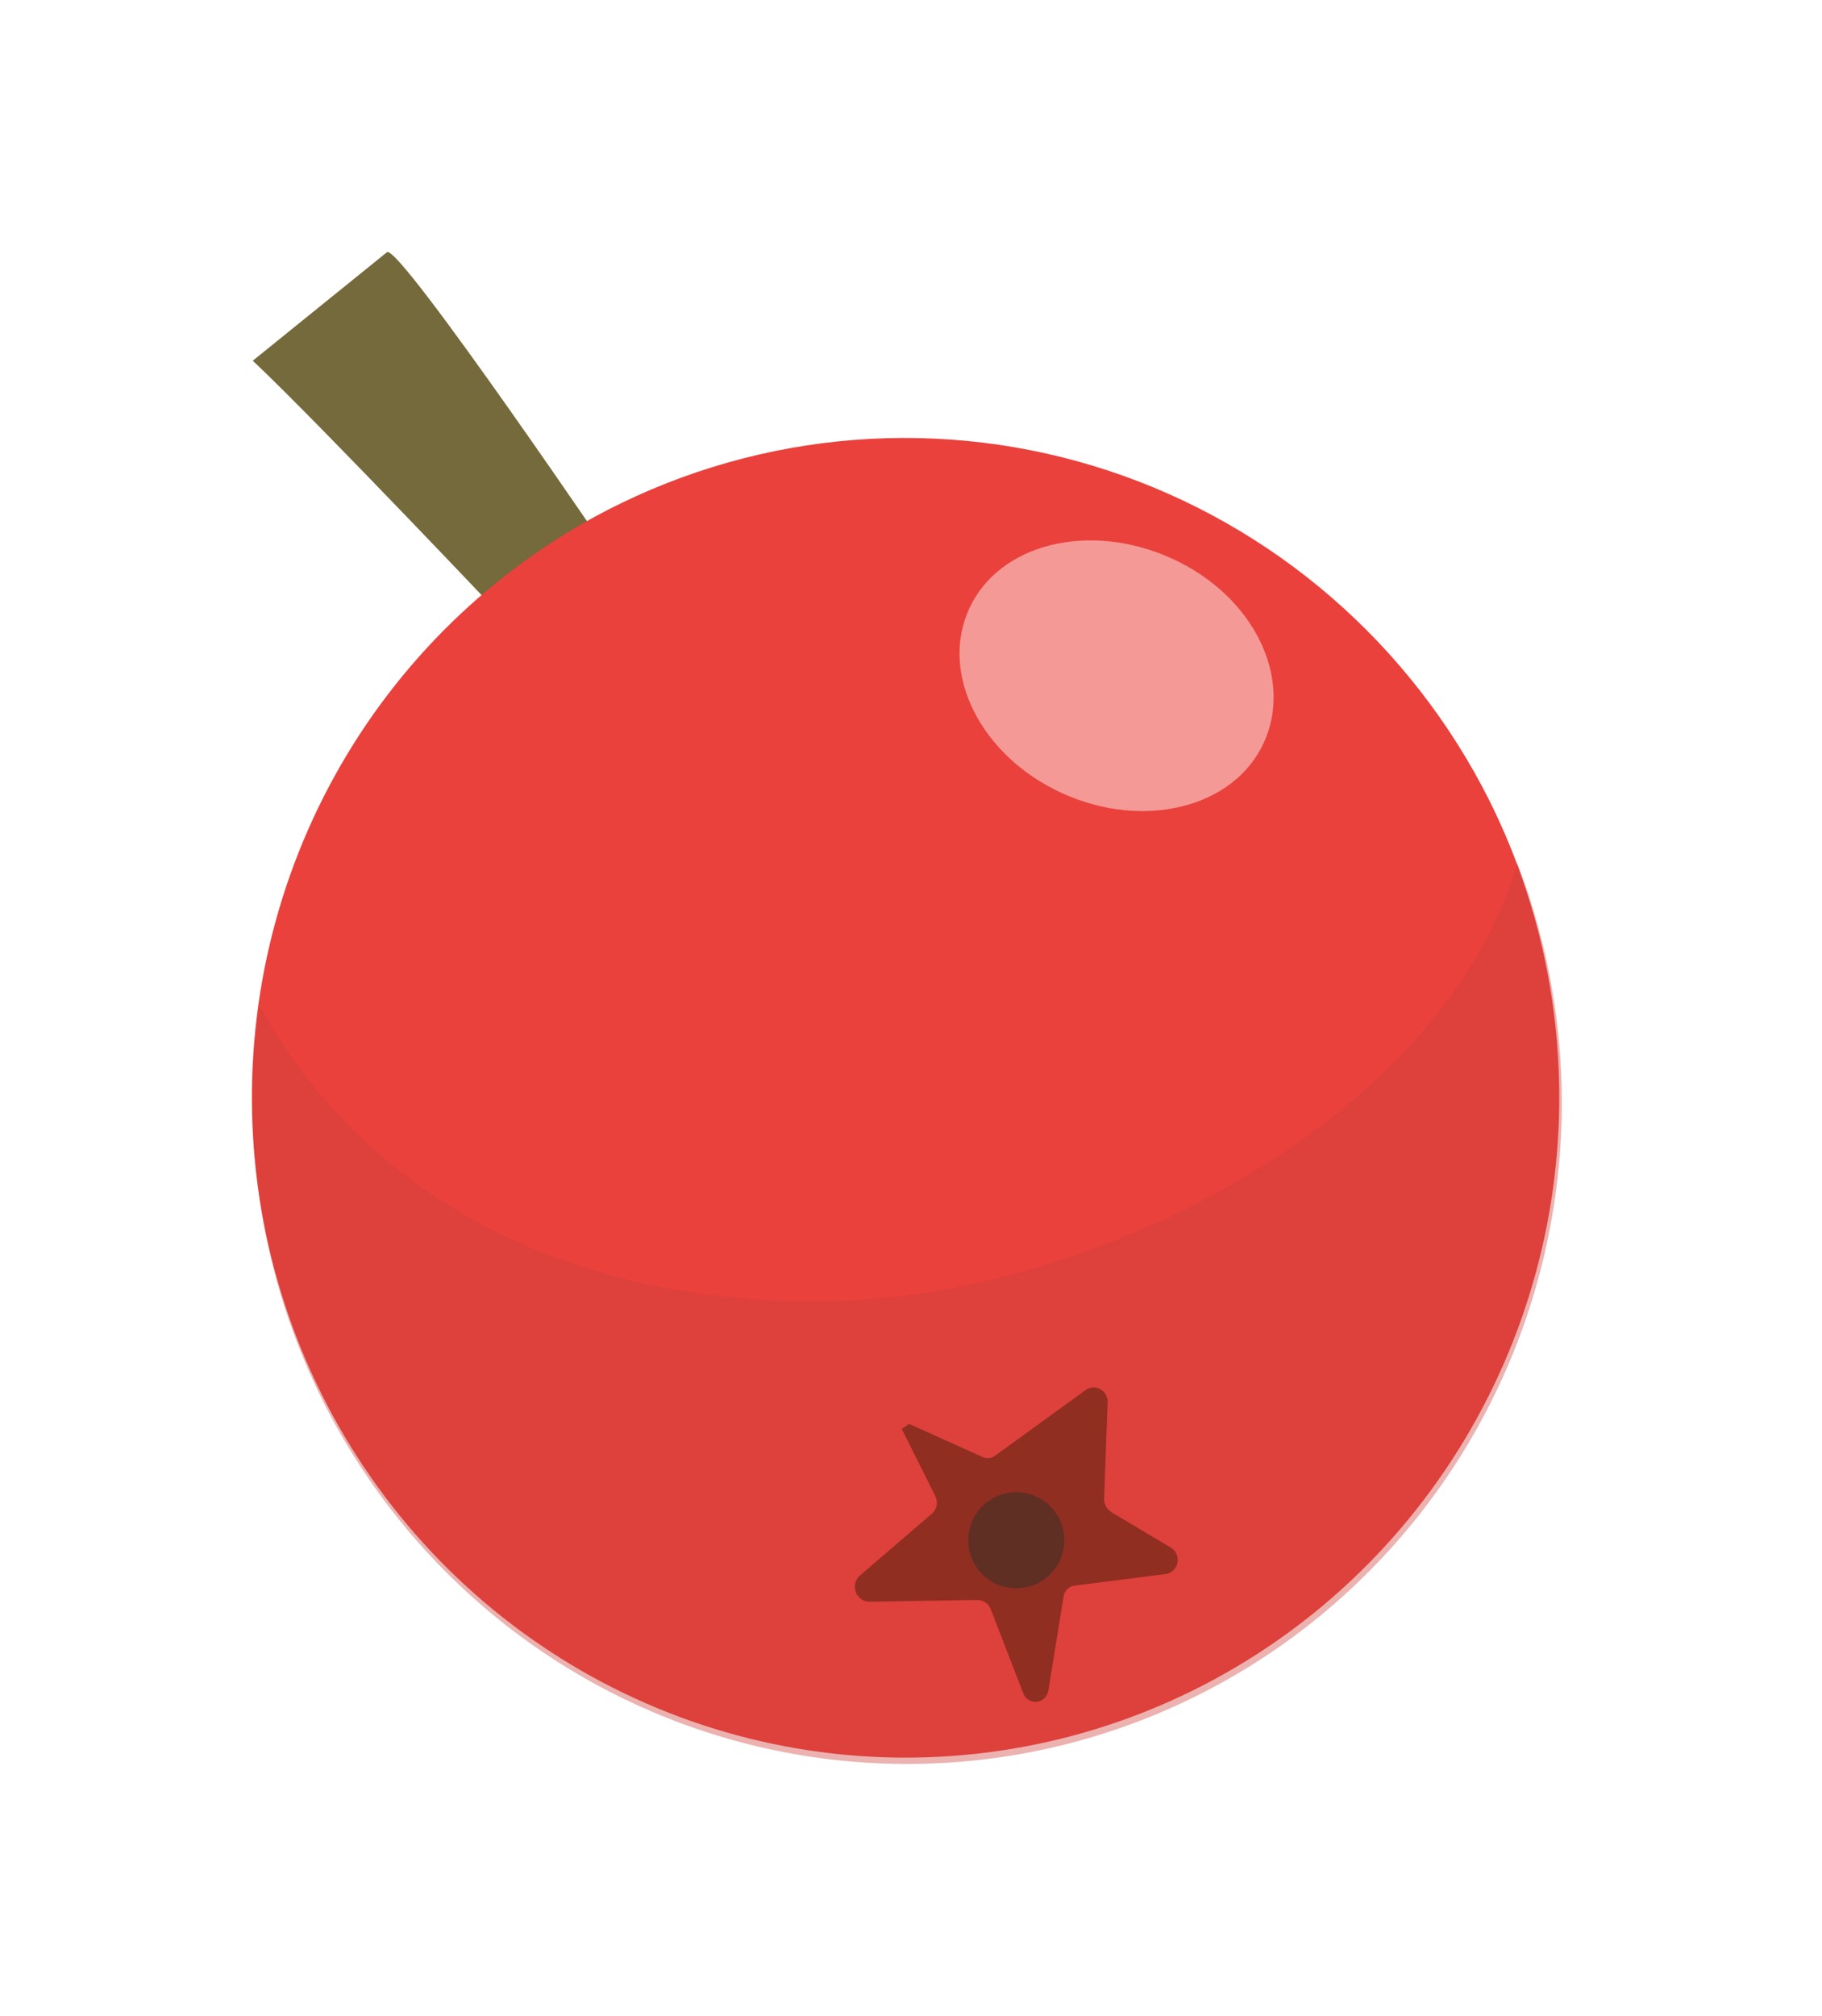 <?xml version="1.0" encoding="UTF-8"?> <svg xmlns="http://www.w3.org/2000/svg" width="217" height="240" viewBox="0 0 217 240" fill="none"> <g filter="url(#filter0_d)"> <path d="M61.365 65.065C61.365 65.065 38.139 40.51 30.105 32.942L46.088 20.024C47.497 18.886 74.472 58.72 74.472 58.72L61.365 65.065Z" fill="#746A3C"></path> <path d="M177.382 85.297C184.301 99.159 186.998 114.779 185.133 130.186C183.268 145.593 176.925 160.098 166.904 171.871C156.883 183.644 143.632 192.158 128.824 196.339C114.015 200.52 98.311 200.18 83.694 195.363C69.076 190.546 56.199 181.468 46.686 169.273C37.173 157.077 31.451 142.312 30.241 126.838C29.032 111.364 32.389 95.875 39.888 82.325C47.388 68.774 58.696 57.769 72.384 50.698C81.528 46.003 91.498 43.175 101.726 42.373C111.953 41.572 122.237 42.813 131.988 46.026C141.74 49.24 150.769 54.362 158.558 61.1C166.347 67.839 172.743 76.061 177.382 85.297Z" fill="#EA413C"></path> <g style="mix-blend-mode:multiply" opacity="0.65"> <path d="M100.172 144.874C73.141 145.756 45.686 136.139 30.916 109.82C29.174 121.743 30.169 133.911 33.823 145.384C37.477 156.858 43.692 167.331 51.99 175.997C60.288 184.662 70.447 191.288 81.683 195.364C92.919 199.439 104.932 200.855 116.796 199.503C128.66 198.151 140.058 194.067 150.111 187.565C160.163 181.063 168.603 172.317 174.778 162.002C180.953 151.687 184.698 140.079 185.726 128.071C186.753 116.064 185.035 103.979 180.704 92.748C171.768 123.392 130.812 143.878 100.172 144.874Z" fill="#CE413C" fill-opacity="0.61"></path> </g> <path d="M107.404 160.119L111.382 168.079C111.557 168.415 111.618 168.801 111.556 169.177C111.494 169.553 111.312 169.897 111.039 170.156L102.351 177.625C102.1 177.869 101.927 178.184 101.853 178.53C101.779 178.875 101.807 179.235 101.935 179.564C102.063 179.892 102.284 180.175 102.57 180.374C102.856 180.573 103.193 180.681 103.54 180.683L116.411 180.473C116.76 180.475 117.101 180.585 117.387 180.79C117.673 180.994 117.891 181.283 118.012 181.617L121.83 191.467C121.929 191.808 122.139 192.105 122.424 192.31C122.709 192.515 123.053 192.616 123.401 192.598C123.75 192.579 124.082 192.441 124.344 192.206C124.606 191.972 124.783 191.654 124.847 191.304L126.676 180.053C126.727 179.727 126.879 179.427 127.109 179.196C127.34 178.965 127.637 178.815 127.957 178.769L138.953 177.369C139.288 177.293 139.591 177.115 139.823 176.857C140.054 176.599 140.203 176.275 140.248 175.929C140.293 175.582 140.232 175.23 140.074 174.919C139.916 174.609 139.669 174.356 139.365 174.194L132.392 170.039C132.111 169.871 131.879 169.628 131.722 169.336C131.565 169.045 131.489 168.715 131.5 168.382L131.912 157.038C131.941 156.723 131.884 156.405 131.746 156.121C131.608 155.837 131.395 155.598 131.131 155.431C130.868 155.263 130.564 155.174 130.253 155.174C129.943 155.173 129.638 155.261 129.374 155.428L118.492 163.317C118.28 163.466 118.034 163.557 117.778 163.581C117.522 163.606 117.264 163.563 117.029 163.457L108.272 159.512L107.404 160.119Z" fill="#902E21"></path> <path d="M126.19 170.89C126.677 171.902 126.855 173.035 126.702 174.147C126.549 175.26 126.072 176.303 125.33 177.146C124.588 177.989 123.615 178.595 122.531 178.888C121.448 179.181 120.302 179.148 119.236 178.794C118.171 178.44 117.234 177.779 116.541 176.895C115.849 176.011 115.432 174.943 115.342 173.824C115.253 172.704 115.495 171.583 116.039 170.6C116.582 169.618 117.403 168.817 118.398 168.298C119.078 167.944 119.821 167.73 120.585 167.669C121.348 167.608 122.116 167.701 122.843 167.942C123.57 168.184 124.241 168.57 124.816 169.076C125.391 169.582 125.858 170.199 126.19 170.89Z" fill="#5E2F22"></path> <path opacity="0.85" d="M150.508 78.448C146.953 86.165 136.206 88.845 126.521 84.439C116.837 80.032 111.872 70.225 115.427 62.468C118.982 54.71 129.709 52.05 139.495 56.457C149.282 60.863 154.083 70.692 150.508 78.448Z" fill="#F6A8A6"></path> </g> <defs> <filter id="filter0_d" x="0" y="0" width="216.015" height="240" filterUnits="userSpaceOnUse" color-interpolation-filters="sRGB"> <feFlood flood-opacity="0" result="BackgroundImageFix"></feFlood> <feColorMatrix in="SourceAlpha" type="matrix" values="0 0 0 0 0 0 0 0 0 0 0 0 0 0 0 0 0 0 127 0"></feColorMatrix> <feOffset dy="10"></feOffset> <feGaussianBlur stdDeviation="15"></feGaussianBlur> <feColorMatrix type="matrix" values="0 0 0 0 0.565 0 0 0 0 0.18 0 0 0 0 0.129 0 0 0 0.2 0"></feColorMatrix> <feBlend mode="normal" in2="BackgroundImageFix" result="effect1_dropShadow"></feBlend> <feBlend mode="normal" in="SourceGraphic" in2="effect1_dropShadow" result="shape"></feBlend> </filter> </defs> </svg> 